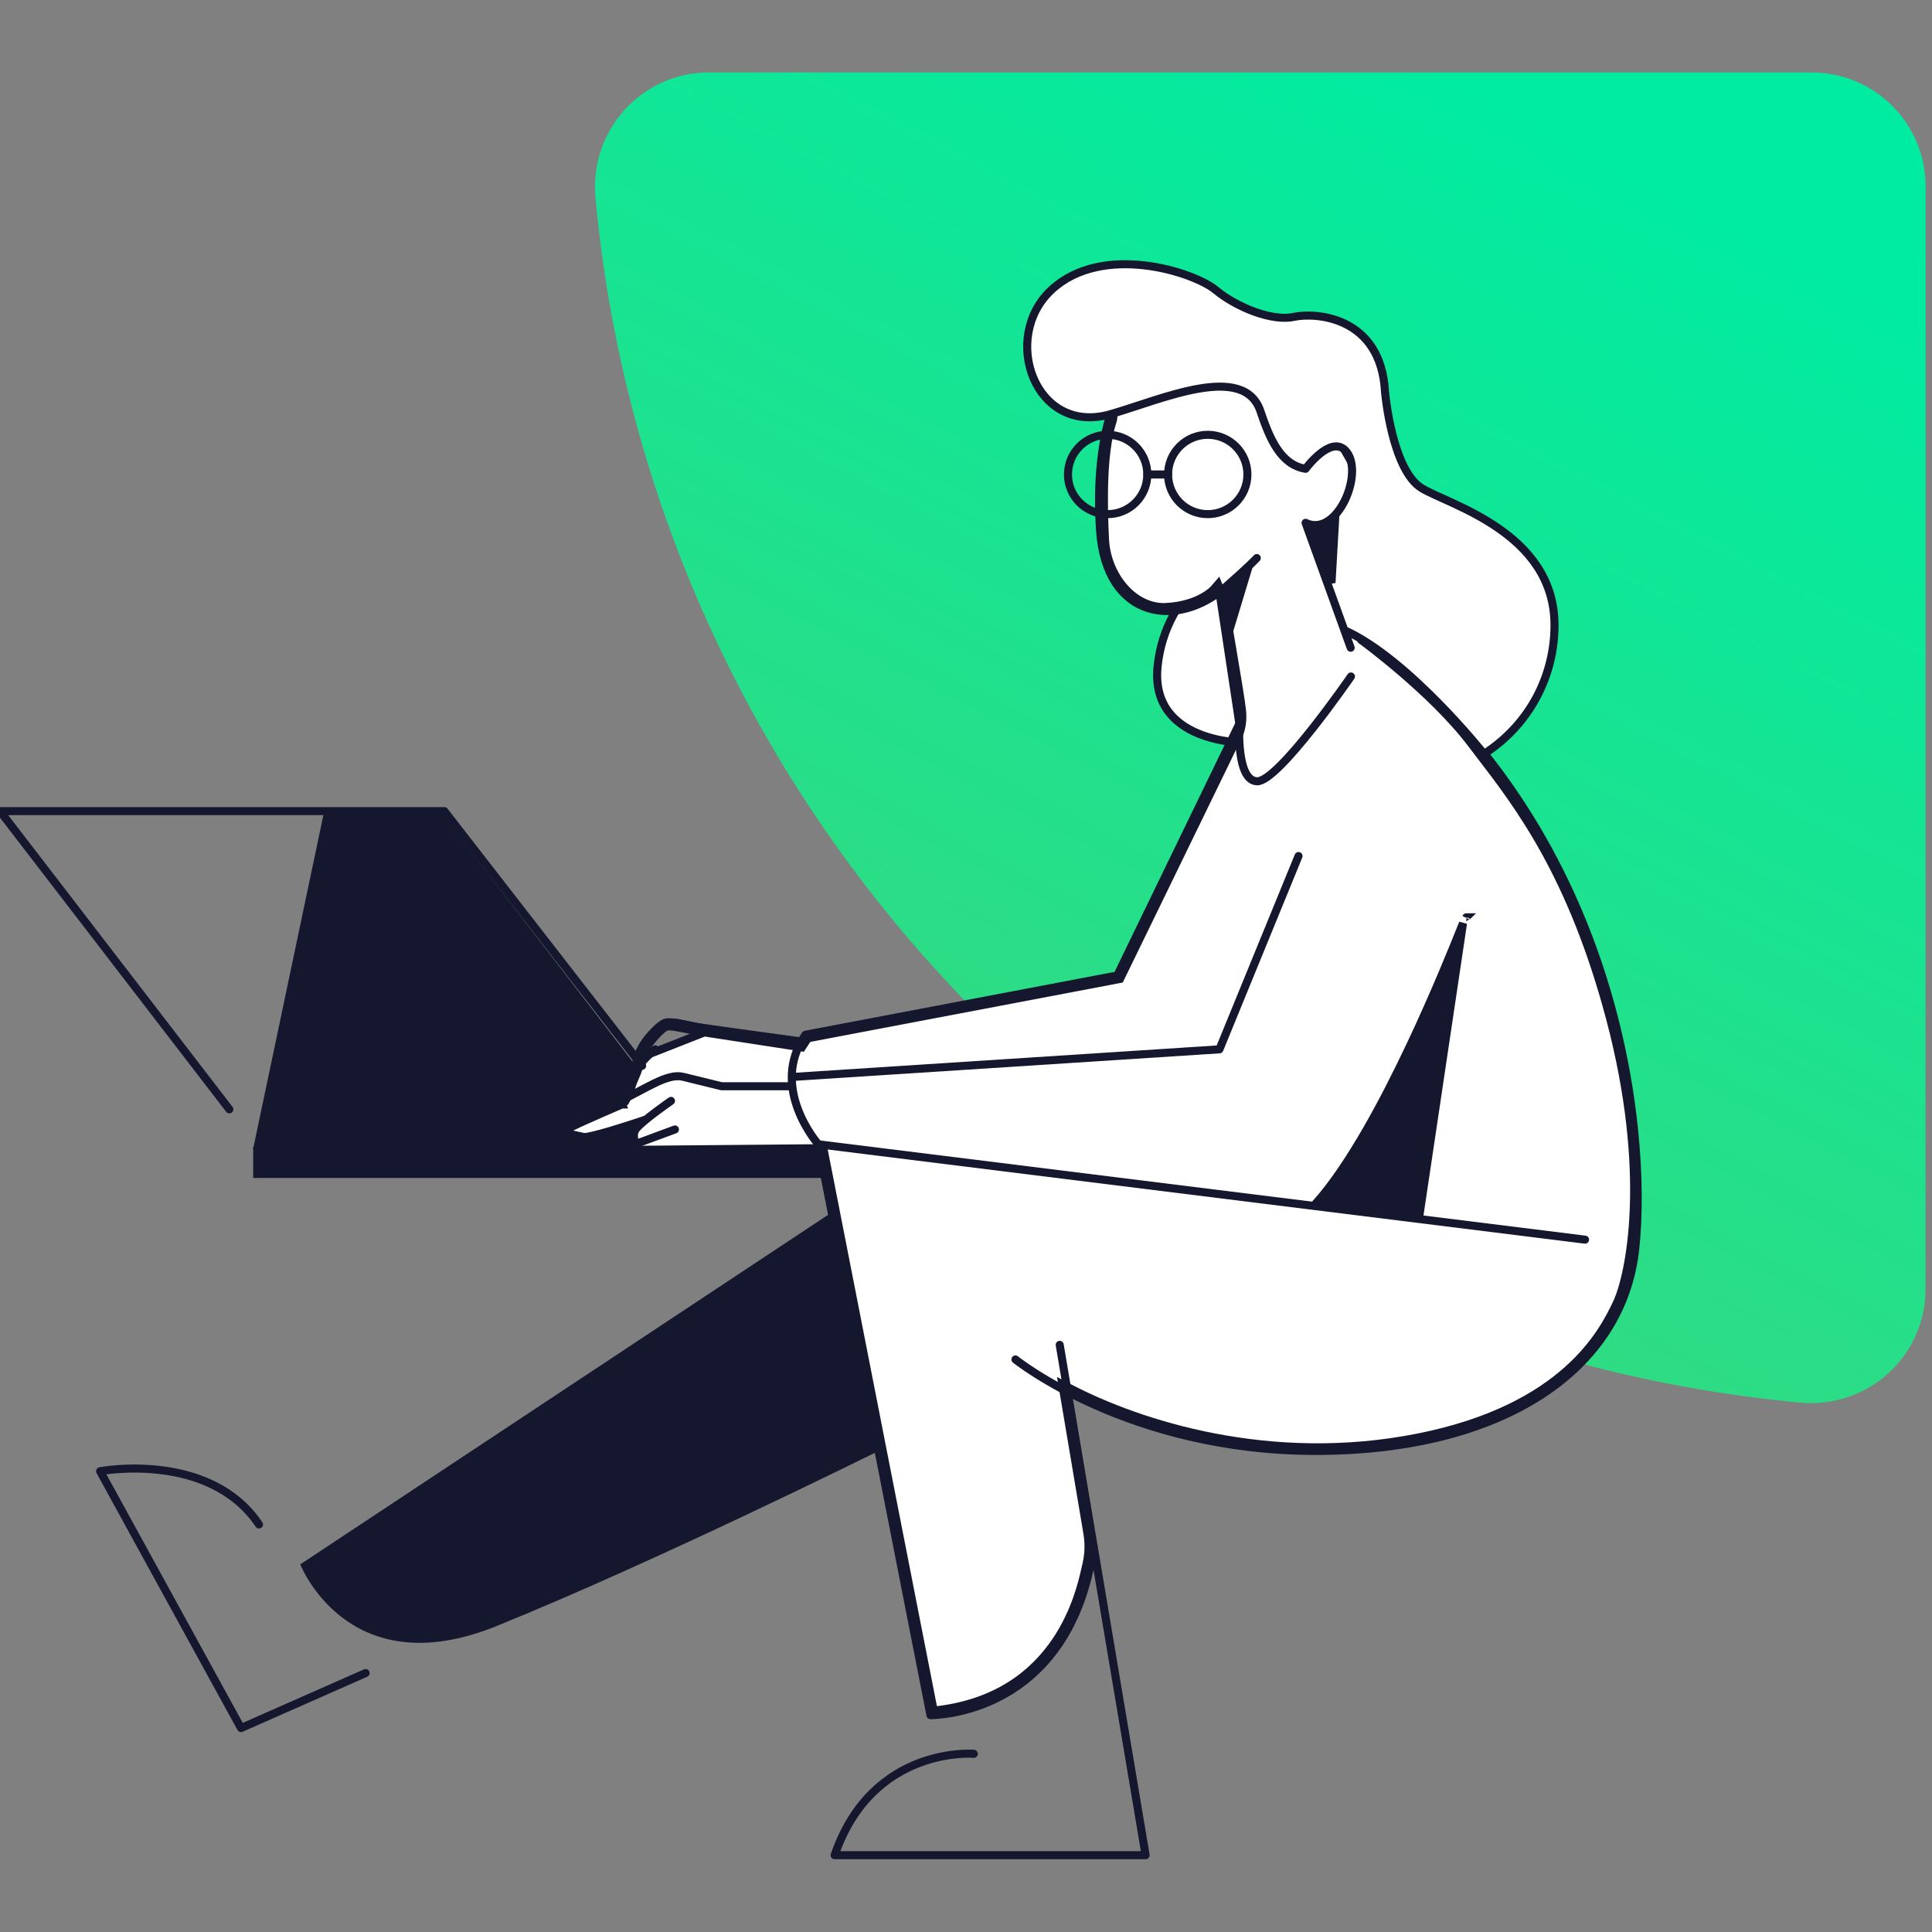 <svg width="240" height="240" viewBox="0 0 240 240" fill="none" xmlns="http://www.w3.org/2000/svg">
<rect x="0" y="0" width="240" height="240" fill="#808080" stroke="none"/>
<g id="Frame 1171" clip-path="url(#clip0_144_7511)">
<g id="Group 1043">
<path id="Vector" fill-rule="evenodd" clip-rule="evenodd" d="M225.062 9H88.056C79.678 9 73.195 16.236 73.97 24.579C81.345 103.803 144.403 166.859 223.616 174.235C231.959 175.01 239.194 168.539 239.194 160.166C239.2 128.454 239.205 54.273 239.205 23.151C239.205 15.338 232.874 9.006 225.062 9.006V9Z" fill="url(#paint0_linear_144_7511)"/>
<g id="Group">
<path id="Vector_2" d="M153.014 69.211C153.014 69.211 144.818 73.12 143.805 82.743C142.797 92.36 154.575 92.261 154.575 92.261L167.565 89.156L168.508 73.557L165.188 65.279L153.014 69.211Z" fill="white" stroke="#15172F" stroke-linecap="round" stroke-linejoin="round"/>
<path id="Vector_3" d="M85.873 142.187H32.068L40.747 100.944H54.156L85.873 142.187Z" fill="#15172F" stroke="#15172F"/>
<path id="Vector_4" d="M82.823 127L82.872 127.498C83.255 127.46 83.865 127.556 84.817 127.742C84.969 127.771 85.129 127.803 85.297 127.836C86.136 128.002 87.155 128.204 88.352 128.38C88.352 128.38 88.353 128.38 88.353 128.38L99.295 130.063L99.614 130.112L99.79 129.843L100.355 128.978L138.888 121.655L139.135 121.608L139.244 121.382L153.689 91.69C153.696 91.679 153.705 91.665 153.714 91.648C153.74 91.605 153.774 91.543 153.813 91.465C153.891 91.308 153.989 91.081 154.077 90.788C154.255 90.2 154.398 89.347 154.286 88.249C154.179 87.199 153.599 83.695 153.052 80.481C152.777 78.867 152.509 77.318 152.31 76.173C152.21 75.6 152.128 75.128 152.07 74.799L152.003 74.419L151.986 74.319L151.981 74.294L151.98 74.287L151.98 74.285L151.98 74.285C151.98 74.285 151.98 74.285 151.487 74.372L151.98 74.285L151.971 74.234L151.952 74.186L151.614 73.341L151.309 72.58L150.773 73.198L150.773 73.198L150.773 73.199L150.772 73.199L150.772 73.199L150.772 73.199L150.762 73.21C150.752 73.221 150.734 73.239 150.709 73.264C150.66 73.313 150.581 73.388 150.472 73.48C150.253 73.664 149.913 73.919 149.441 74.183C148.499 74.71 147.024 75.281 144.928 75.404L144.927 75.405C142.937 75.525 141.089 74.595 139.693 73.031C138.297 71.466 137.381 69.292 137.267 67.007C137.028 62.215 136.99 56.293 138.145 52.52C138.149 52.51 138.154 52.498 138.159 52.485C138.177 52.44 138.198 52.38 138.219 52.305C138.262 52.154 138.303 51.943 138.319 51.666C138.348 51.152 138.285 50.423 137.975 49.454L140.675 45.578H156.353L165.029 52.389L170.062 61.261L167.017 66.423L164.27 66.053L163.403 65.937L163.742 66.743L169.066 79.4L169.12 79.528L169.232 79.61L169.527 79.206L169.232 79.61L169.232 79.61L169.233 79.611L169.238 79.614L169.256 79.627L169.328 79.681C169.392 79.728 169.487 79.799 169.61 79.892C169.856 80.077 170.213 80.349 170.656 80.696C171.544 81.389 172.778 82.38 174.164 83.571C176.941 85.958 180.304 89.127 182.707 92.294C183.071 92.774 183.448 93.265 183.837 93.771C188.653 100.038 195.275 108.654 200.004 126.482C205.122 145.776 202.48 158.438 200.839 161.887L200.839 161.887C199.996 163.662 198.397 166.916 194.735 170.184C191.074 173.453 185.321 176.76 176.14 178.579C157.771 182.221 141.508 176.942 132.857 172.429L131.966 171.964L132.133 172.955L132.626 172.872C132.133 172.955 132.133 172.955 132.133 172.955L132.133 172.956L132.133 172.958L132.135 172.966L132.141 173L132.163 173.131L132.246 173.628L132.546 175.41L133.471 180.897C134.151 184.938 134.856 189.122 134.952 189.691C134.964 189.759 134.976 189.829 134.988 189.901C135.18 191.01 135.43 192.461 134.925 194.502C134.896 194.621 134.862 194.77 134.822 194.947C134.466 196.507 133.623 200.214 131.174 203.846C128.513 207.794 123.947 211.663 115.986 212.494L102.361 143.039L102.281 142.632L101.866 142.636L77.158 142.85L74.424 141.663L74.377 141.643L74.327 141.632L74.225 142.122L74.327 141.632L74.327 141.632L74.326 141.632L74.325 141.632L74.318 141.631L74.291 141.625L74.187 141.603C74.098 141.585 73.97 141.558 73.815 141.525C73.506 141.46 73.089 141.371 72.661 141.278C72.233 141.185 71.795 141.088 71.441 141.006C71.263 140.965 71.11 140.928 70.99 140.897C70.93 140.882 70.88 140.869 70.841 140.858C70.822 140.852 70.806 140.848 70.794 140.844L70.78 140.839L70.776 140.838L70.775 140.838L70.775 140.837C70.702 140.811 70.578 140.757 70.462 140.684C70.345 140.611 70.286 140.548 70.264 140.514C70.267 140.507 70.272 140.499 70.279 140.488C70.341 140.398 70.521 140.226 70.974 140.002C71.923 139.536 73.493 138.837 74.834 138.251C75.503 137.959 76.112 137.696 76.553 137.506C76.774 137.411 76.953 137.335 77.077 137.282L77.219 137.221L77.256 137.205L77.266 137.201L77.268 137.2L77.269 137.2L77.269 137.2L77.073 136.74M82.823 127L82.875 127.498C82.858 127.499 82.788 127.516 82.657 127.591C82.534 127.661 82.386 127.766 82.219 127.906C81.886 128.184 81.507 128.572 81.14 129.015C80.39 129.919 79.767 130.952 79.618 131.648C79.434 132.513 79.198 133.112 78.974 133.635C78.942 133.71 78.911 133.781 78.88 133.852C78.695 134.279 78.536 134.647 78.413 135.118C78.246 135.764 78.011 136.246 77.813 136.572C77.714 136.734 77.624 136.858 77.556 136.944C77.522 136.987 77.493 137.02 77.472 137.045C77.461 137.057 77.452 137.066 77.445 137.074L77.436 137.083L77.433 137.087L77.432 137.088L77.431 137.089L77.431 137.089C77.431 137.089 77.43 137.09 77.073 136.74M82.823 127C81.885 127.099 79.479 129.907 79.129 131.544L88.426 127.886C87.242 127.711 86.236 127.512 85.396 127.346C84.221 127.114 83.373 126.946 82.823 127ZM77.073 136.74L77.43 137.09L77.361 137.161L77.269 137.2L77.073 136.74ZM70.259 140.527C70.259 140.527 70.259 140.527 70.259 140.526L70.259 140.527Z" fill="white" stroke="#15172F"/>
<path id="Vector_5" d="M120.971 217.864C120.971 217.864 108.377 216.798 103.682 230.458H142.313L131.642 167.065" stroke="#15172F" stroke-linecap="round" stroke-linejoin="round"/>
<path id="Vector_6" d="M126.143 168.877C126.143 168.877 140.228 180.241 163.44 180.241C186.653 180.241 201.541 170.158 203.137 155.107C204.739 140.061 200.895 102.6 169.522 79.23L168.461 68.477" stroke="#15172F" stroke-linecap="round" stroke-linejoin="round"/>
<path id="Vector_7" d="M196.899 153.994L101.655 142.146L115.582 213.059C115.582 213.059 132.912 213.344 135.853 192.072" stroke="#15172F" stroke-linecap="round" stroke-linejoin="round"/>
<path id="Vector_8" d="M102.967 151.445L108.57 179.968C108.363 180.07 108.066 180.217 107.685 180.405C106.89 180.796 105.733 181.364 104.281 182.071C101.378 183.485 97.301 185.454 92.605 187.673C83.21 192.112 71.344 197.549 61.444 201.551L61.631 202.014L61.444 201.551C52.376 205.217 46.48 203.31 42.852 200.57C41.022 199.188 39.747 197.577 38.929 196.309C38.52 195.676 38.228 195.131 38.038 194.746C37.996 194.661 37.959 194.584 37.927 194.516L102.967 151.445Z" fill="#15172F" stroke="#15172F"/>
<path id="Vector_9" d="M45.415 207.833L29.938 214.666L12.434 182.757C12.434 182.757 25.988 180.194 32.175 189.374" stroke="#15172F" stroke-linecap="round" stroke-linejoin="round"/>
<path id="Vector_10" d="M138.684 49.459C138.684 49.459 135.912 54.795 136.657 65.891C137.403 76.988 146.367 78.165 152.344 72.829C152.344 72.829 155.122 70.4 156.124 69.322" stroke="#15172F" stroke-linecap="round" stroke-linejoin="round"/>
<path id="Vector_11" d="M167.821 84.035C167.821 84.035 158.856 97.054 156.188 97.054C153.521 97.054 153.957 89.901 153.957 89.901L151.482 73.527" stroke="#15172F" stroke-linecap="round" stroke-linejoin="round"/>
<path id="Vector_12" d="M161.308 106.339L151.482 130.35L98.667 133.769" stroke="#15172F" stroke-linecap="round" stroke-linejoin="round"/>
<path id="Vector_13" d="M101.655 142.146C101.655 142.146 95.463 135.156 100.053 128.539L138.795 121.176L153.957 89.908" stroke="#15172F" stroke-linecap="round" stroke-linejoin="round"/>
<path id="Vector_14" d="M182.151 113.951C182.151 113.951 182.15 113.952 182.149 113.953C182.15 113.951 182.151 113.951 182.151 113.951ZM181.742 114.683L176.333 150.933L163.598 149.347C167.716 144.656 171.92 136.793 175.233 129.774C178.236 123.412 180.535 117.682 181.401 115.524C181.544 115.169 181.647 114.911 181.709 114.762C181.72 114.735 181.731 114.709 181.742 114.683Z" fill="#15172F" stroke="#15172F"/>
<path id="Vector_15" d="M99.529 129.377C99.529 129.377 91.03 128.218 87.296 127.688C83.562 127.152 83.347 126.249 81.163 128.276C78.972 130.303 78.972 132.971 78.972 132.971" stroke="#15172F" stroke-linecap="round" stroke-linejoin="round"/>
<path id="Vector_16" d="M81.378 130.35C81.378 130.35 78.017 132.965 77.697 136.111" stroke="#15172F" stroke-linecap="round" stroke-linejoin="round"/>
<path id="Vector_17" d="M98.358 134.939H89.644C89.644 134.939 86.813 134.246 84.844 133.762C82.869 133.284 80.254 135.253 76.52 137.018C72.786 138.777 69.262 139.791 69.746 140.7C70.229 141.608 71.615 141.556 73.852 141.02C76.095 140.484 80.149 139.098 80.149 139.098" stroke="#15172F" stroke-linecap="round" stroke-linejoin="round"/>
<path id="Vector_18" d="M83.353 136.757C83.353 136.757 79.724 139.268 78.978 140.282C78.233 141.295 79.537 143.485 79.537 143.485L102.162 144.744" stroke="#15172F" stroke-linecap="round" stroke-linejoin="round"/>
<path id="Vector_19" d="M73.114 141.896C73.062 141.885 73.013 141.874 72.965 141.863L78.424 140.198L78.448 140.272C78.448 140.273 78.448 140.274 78.448 140.275C78.41 140.402 78.372 140.578 78.355 140.807C78.33 141.148 78.352 141.6 78.483 142.177C78.343 142.18 78.185 142.182 78.011 142.185C77.347 142.193 76.461 142.191 75.567 142.151C74.669 142.111 73.784 142.033 73.114 141.896Z" fill="#15172F" stroke="#15172F"/>
<path id="Vector_20" d="M83.842 140.305L78.972 142.105" stroke="#15172F" stroke-linecap="round" stroke-linejoin="round"/>
<path id="Vector_21" d="M31.952 142.966H101.376L102.097 145.828H31.952V142.966Z" fill="#15172F" stroke="#15172F"/>
<path id="Vector_22" d="M28.49 137.806L0 100.759H55.197L79.767 132.4" stroke="#15172F" stroke-linecap="round" stroke-linejoin="round"/>
<g id="Vector_23">
<path d="M167.786 80.465L162.182 64.947C166.196 66.875 169.632 58.423 167.087 55.919C165.223 54.084 162.182 58.237 162.182 58.237C159.037 57.718 157.709 54.416 156.608 51.177C154.61 44.904 144.282 49.639 137.939 51.457C128.572 54.142 124.25 41.915 130.617 36.009C136.984 30.102 148.331 33.807 150.993 36.009C153.655 38.211 158.052 39.947 160.72 39.364C163.382 38.787 171.561 39.253 172.056 48.719C172.056 48.719 172.906 58.394 176.617 60.648C179.978 62.693 193.072 66.153 193.107 77.617C193.125 83.779 190.148 89.913 184.352 93.659C184.352 93.659 174.98 81.857 166.994 78.275" fill="white"/>
<path d="M167.786 80.465L162.182 64.947C166.196 66.875 169.632 58.423 167.087 55.919C165.223 54.084 162.182 58.237 162.182 58.237C159.037 57.718 157.709 54.416 156.608 51.177C154.61 44.904 144.282 49.639 137.939 51.457C128.572 54.142 124.25 41.915 130.617 36.009C136.984 30.102 148.331 33.807 150.993 36.009C153.655 38.211 158.052 39.947 160.72 39.364C163.382 38.787 171.561 39.253 172.056 48.719C172.056 48.719 172.906 58.394 176.617 60.648C179.978 62.693 193.072 66.153 193.107 77.617C193.125 83.779 190.148 89.913 184.352 93.659C184.352 93.659 174.98 81.857 166.994 78.275" stroke="#15172F" stroke-linecap="round" stroke-linejoin="round"/>
</g>
<path id="Vector_24" d="M152.704 78.32L151.923 73.924L154.856 71.208L152.704 78.32Z" fill="#15172F" stroke="#15172F"/>
<g id="Group_2">
<path id="Vector_25" d="M137.595 63.868C140.317 63.868 142.523 61.662 142.523 58.941C142.523 56.219 140.317 54.013 137.595 54.013C134.874 54.013 132.667 56.219 132.667 58.941C132.667 61.662 134.874 63.868 137.595 63.868Z" stroke="#15172F" stroke-linecap="round" stroke-linejoin="round"/>
<path id="Vector_26" d="M150.031 63.868C152.753 63.868 154.959 61.662 154.959 58.941C154.959 56.219 152.753 54.013 150.031 54.013C147.31 54.013 145.104 56.219 145.104 58.941C145.104 61.662 147.31 63.868 150.031 63.868Z" stroke="#15172F" stroke-linecap="round" stroke-linejoin="round"/>
<path id="Vector_27" d="M145.103 58.941H142.523" stroke="#15172F" stroke-linecap="round" stroke-linejoin="round"/>
</g>
<path id="Vector_28" d="M165.405 72.398L163.027 65.813C163.166 65.834 163.315 65.846 163.474 65.844C164.187 65.835 165.004 65.549 165.842 64.739L165.405 72.398Z" fill="#15172F" stroke="#15172F"/>
</g>
</g>
</g>
<defs>
<linearGradient id="paint0_linear_144_7511" x1="194.782" y1="17.265" x2="119.364" y2="163.45" gradientUnits="userSpaceOnUse">
<stop stop-color="#00ECA1"/>
<stop offset="1" stop-color="#39D87D"/>
</linearGradient>
<clipPath id="clip0_144_7511">
<rect width="240" height="240" fill="white"/>
</clipPath>
</defs>
</svg>
